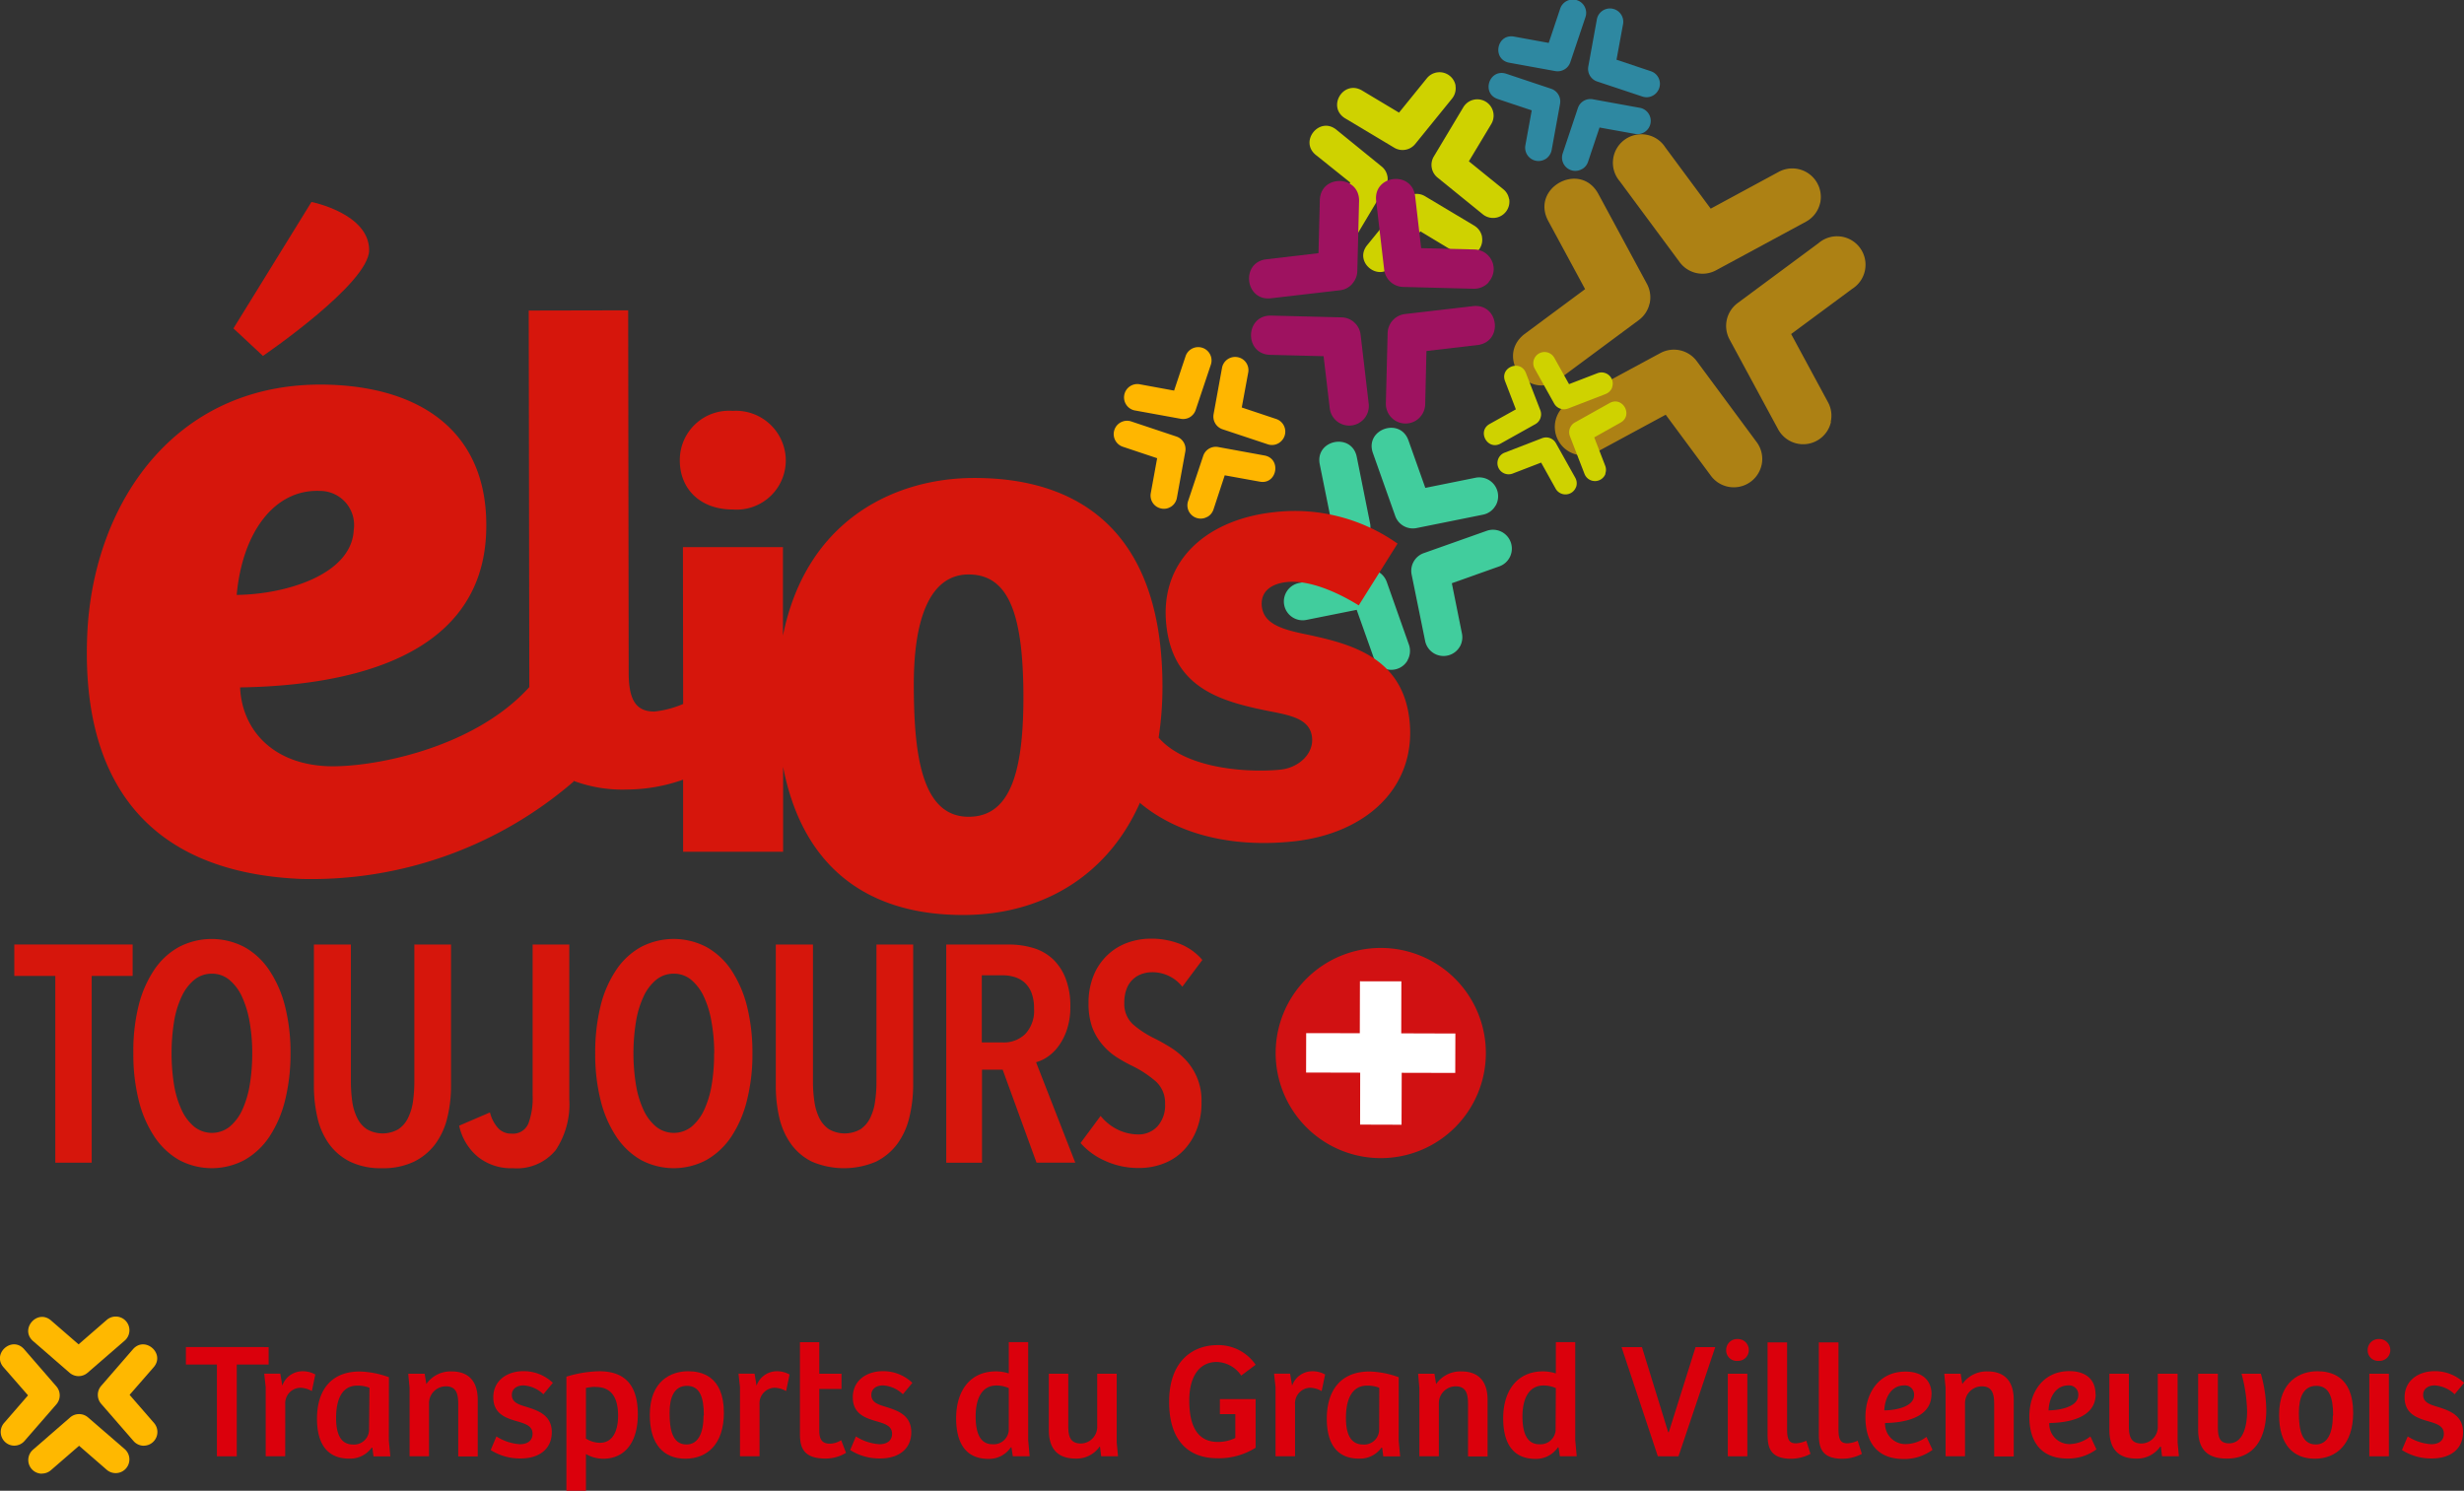 <svg id="Calque_1" data-name="Calque 1" xmlns="http://www.w3.org/2000/svg" xmlns:xlink="http://www.w3.org/1999/xlink" viewBox="0 0 584.45 353.64"><rect x="0" y="0" width="584.45" height="353.64" fill="#333333" stroke="none"/><defs><style>.cls-1{fill:none;}.cls-2{fill:#db000c;}.cls-3{fill:#ffb800;}.cls-4{clip-path:url(#clip-path);}.cls-11,.cls-5{isolation:isolate;}.cls-6{fill:#d6160c;}.cls-7{fill:#d11112;}.cls-8{fill:#fff;}.cls-9{fill:#41cd9d;}.cls-10{fill:#cfd200;}.cls-11{opacity:0.6;}.cls-12{clip-path:url(#clip-path-2);}.cls-13{fill:#ffb600;}.cls-14{fill:#9e1260;}.cls-15{fill:#2e88a1;}</style><clipPath id="clip-path" transform="translate(-9.17 -189.24)"><rect class="cls-1" x="8.89" y="499.41" width="586.39" height="45.11"/></clipPath><clipPath id="clip-path-2" transform="translate(-9.17 -189.24)"><rect class="cls-1" y="171.4" width="464.02" height="315.12"/></clipPath></defs><path class="cls-2" d="M72.89,508.81v4.13H65.33v21.78H60.62V512.94H53.26V508.8Zm0,0" transform="translate(-9.17 -189.24)"/><path class="cls-2" d="M76.82,534.71H72.19V518.28l-.35-3.16h3.82l.47,2.84a5.08,5.08,0,0,1,4.71-3.42,6.17,6.17,0,0,1,3.12.77l-.82,3.94a5.73,5.73,0,0,0-2.76-.79,3.67,3.67,0,0,0-3.55,3.94Zm0,0" transform="translate(-9.17 -189.24)"/><path class="cls-2" d="M101.4,531l.36,3.73h-4l-.27-2.06-.16,0a6.28,6.28,0,0,1-5.33,2.6c-5.49,0-7.64-3.89-7.64-9.46,0-6.86,3.43-11.21,10.13-11.21a21.61,21.61,0,0,1,6.93,1.36Zm-4.59-12.54a7.53,7.53,0,0,0-2.92-.51c-3.71,0-5,3.46-5,7.67,0,3.23.78,6.3,4,6.3a3.54,3.54,0,0,0,3.81-3.37Zm0,0" transform="translate(-9.17 -189.24)"/><path class="cls-2" d="M106.32,534.71v-16.2l-.32-3.38h3.9l.39,2.45a7,7,0,0,1,6-3c3.89,0,6.2,2.18,6.2,6.77v13.4h-4.63V522.33c0-2.38-.43-4.21-2.93-4.21a4,4,0,0,0-4,3.93v12.66Zm0,0" transform="translate(-9.17 -189.24)"/><path class="cls-2" d="M126.92,530a11.64,11.64,0,0,0,5.57,1.85c1.64,0,3-.73,3-2.48s-1.49-2.3-3.31-2.85c-2.85-.81-6-1.74-6-5.79s3.35-6.21,7.13-6.21a10,10,0,0,1,7,2.77L138.06,520a7.43,7.43,0,0,0-4.75-2.1c-1.39,0-2.73.7-2.73,2.26,0,1.79,1.64,2.29,3.47,2.84,2.85.89,6,2,6,6s-3,6.23-7.36,6.23a12.86,12.86,0,0,1-7.13-2Zm0,0" transform="translate(-9.17 -189.24)"/><path class="cls-2" d="M148.15,542.89h-4.63V515.83a28.17,28.17,0,0,1,7.79-1.29c6.23,0,9.15,3.46,9.15,10.21s-3.15,10.55-8.25,10.55a8.26,8.26,0,0,1-4.06-1.12Zm2.3-24.65a10.48,10.48,0,0,0-2.3.27v12a6.27,6.27,0,0,0,3.31,1c3.31,0,4.32-3.27,4.32-6.39,0-4.55-1.75-6.85-5.33-6.85Zm0,0" transform="translate(-9.17 -189.24)"/><path class="cls-2" d="M172.38,514.54c2.88,0,8.49.9,8.49,9.86,0,7.47-4,10.89-9.12,10.89s-8.45-3.35-8.45-10.39c0-8.1,5.07-10.36,9.08-10.36ZM176.12,525c0-4.35-1-7-4-7s-4.13,2.66-4.13,6.4.57,7.51,4,7.51c2.85,0,4.06-2.8,4.06-6.86Zm0,0" transform="translate(-9.17 -189.24)"/><path class="cls-2" d="M189.33,534.71h-4.64V518.28l-.35-3.16h3.81l.47,2.84a5.11,5.11,0,0,1,4.72-3.42,6.14,6.14,0,0,1,3.11.77l-.82,3.94a5.69,5.69,0,0,0-2.76-.79,3.67,3.67,0,0,0-3.54,3.94Zm0,0" transform="translate(-9.17 -189.24)"/><path class="cls-2" d="M203.5,507.65v7.48h5.27v3.62H203.5v9.89c0,2.38.94,3.08,2.54,3.08a5.14,5.14,0,0,0,2.65-.83l1.16,3a9.24,9.24,0,0,1-4.94,1.36c-6.08,0-6-3.74-6-6.46V507.65Zm0,0" transform="translate(-9.17 -189.24)"/><path class="cls-2" d="M212.19,530a11.68,11.68,0,0,0,5.57,1.85c1.64,0,3-.73,3-2.48s-1.48-2.3-3.31-2.85c-2.84-.81-6-1.74-6-5.79s3.35-6.21,7.13-6.21a10,10,0,0,1,7,2.77L223.33,520a7.43,7.43,0,0,0-4.74-2.1c-1.41,0-2.74.7-2.74,2.26,0,1.79,1.64,2.29,3.47,2.84,2.85.89,6,2,6,6s-3,6.23-7.36,6.23a12.86,12.86,0,0,1-7.13-2Zm0,0" transform="translate(-9.17 -189.24)"/><path class="cls-2" d="M248.45,515v-7.36h4.6v23.24l.35,3.82h-4l-.32-2.1-.15,0a6.23,6.23,0,0,1-5.3,2.73c-6.07,0-7.67-4.76-7.67-9.62,0-6.67,3.42-11.14,9.43-11.14a9.78,9.78,0,0,1,3,.47Zm0,3.54a7.15,7.15,0,0,0-2.92-.62c-3.7,0-4.94,3.5-4.94,7.33,0,3.54.85,6.61,4,6.61a3.59,3.59,0,0,0,3.85-3.23Zm0,0" transform="translate(-9.17 -189.24)"/><path class="cls-2" d="M274.05,515.13v16.31l.31,3.27h-4l-.28-2.3H270a6.63,6.63,0,0,1-5.64,2.85c-4.29,0-6.42-2.26-6.42-6.86V515.13h4.62v12.42c0,2.37.43,4.13,3,4.13a3.94,3.94,0,0,0,3.86-3.74V515.13Zm0,0" transform="translate(-9.17 -189.24)"/><path class="cls-2" d="M307,532.69a16.48,16.48,0,0,1-9.07,2.49c-7,0-11.45-4.32-11.45-13.36,0-10.09,6-13.48,11.41-13.48A10.72,10.72,0,0,1,307,513l-3.42,2.57a7.21,7.21,0,0,0-5.81-3.23c-4.05,0-6.51,3.34-6.51,9.15,0,6.12,2,9.82,6.78,9.82a9.23,9.23,0,0,0,4.14-.94v-5.65h-3.66v-3.58H307Zm0,0" transform="translate(-9.17 -189.24)"/><path class="cls-2" d="M316.35,534.71h-4.63V518.28l-.35-3.16h3.81l.47,2.84a5.09,5.09,0,0,1,4.72-3.42,6.16,6.16,0,0,1,3.11.77l-.82,3.94a5.69,5.69,0,0,0-2.76-.79,3.68,3.68,0,0,0-3.55,3.94Zm0,0" transform="translate(-9.17 -189.24)"/><path class="cls-2" d="M340.93,531l.35,3.73h-4l-.27-2.06-.16,0a6.29,6.29,0,0,1-5.33,2.6c-5.49,0-7.64-3.89-7.64-9.46,0-6.86,3.43-11.21,10.12-11.21a21.67,21.67,0,0,1,6.94,1.36Zm-4.6-12.54a7.64,7.64,0,0,0-2.91-.51c-3.7,0-5,3.46-5,7.67,0,3.23.79,6.3,4.06,6.3a3.54,3.54,0,0,0,3.81-3.37Zm0,0" transform="translate(-9.17 -189.24)"/><path class="cls-2" d="M345.84,534.71v-16.2l-.3-3.38h3.88l.39,2.45a7,7,0,0,1,6-3c3.9,0,6.21,2.18,6.21,6.77v13.4h-4.64V522.33c0-2.38-.43-4.21-2.92-4.21a4,4,0,0,0-4,3.93v12.66Zm0,0" transform="translate(-9.17 -189.24)"/><path class="cls-2" d="M378.21,515v-7.36h4.6v23.24l.35,3.82h-4l-.31-2.1-.16,0a6.24,6.24,0,0,1-5.3,2.73c-6.08,0-7.67-4.76-7.67-9.62,0-6.67,3.42-11.14,9.43-11.14a9.78,9.78,0,0,1,3,.47Zm0,3.54a7.15,7.15,0,0,0-2.92-.62c-3.7,0-5,3.5-5,7.33,0,3.54.86,6.61,4,6.61a3.6,3.6,0,0,0,3.86-3.23Zm0,0" transform="translate(-9.17 -189.24)"/><path class="cls-2" d="M402.4,534.71l-8.61-25.9h4.84L404.86,529H405l6.35-20.18h4.67l-8.72,25.9Zm0,0" transform="translate(-9.17 -189.24)"/><path class="cls-2" d="M421.29,506.9a2.59,2.59,0,0,1,2.69,2.47v.15a2.54,2.54,0,0,1-2.69,2.56,2.49,2.49,0,0,1-2.68-2.56,2.59,2.59,0,0,1,2.68-2.62ZM419,534.72V515.13h4.63v19.58Zm0,0" transform="translate(-9.17 -189.24)"/><path class="cls-2" d="M433.06,507.69v20.64c0,2.42.5,3.31,2.1,3.31a6.56,6.56,0,0,0,2.45-.62l1,3.12A9.88,9.88,0,0,1,434,535.3c-5.26,0-5.57-3.08-5.57-6V507.69Zm0,0" transform="translate(-9.17 -189.24)"/><path class="cls-2" d="M445.25,507.69v20.64c0,2.42.51,3.31,2.11,3.31a6.42,6.42,0,0,0,2.44-.62l1,3.12a9.82,9.82,0,0,1-4.64,1.16c-5.25,0-5.57-3.08-5.57-6V507.69Zm0,0" transform="translate(-9.17 -189.24)"/><path class="cls-2" d="M467.3,520c0,6-7.44,6.78-11,6.82a4.81,4.81,0,0,0,4.92,5,8.36,8.36,0,0,0,4.9-1.71l1.44,3.07a11.25,11.25,0,0,1-6.85,2.18c-6.42,0-9.07-4.13-9.07-9.95s3.3-10.79,9.5-10.79c3.81,0,6.19,1.94,6.19,5.4Zm-6.46-2.1c-3.13,0-4.6,3-4.72,5.92,2.1,0,7.06-.63,7.06-3.62a2.17,2.17,0,0,0-2.35-2.3Zm0,0" transform="translate(-9.17 -189.24)"/><path class="cls-2" d="M470.66,534.71v-16.2l-.32-3.38h3.89l.39,2.45a7.05,7.05,0,0,1,6-3c3.9,0,6.2,2.18,6.2,6.77v13.4h-4.64V522.33c0-2.38-.44-4.21-2.92-4.21a4,4,0,0,0-4,3.93v12.66Zm0,0" transform="translate(-9.17 -189.24)"/><path class="cls-2" d="M506.25,520c0,6-7.44,6.78-11,6.82a4.8,4.8,0,0,0,4.91,5A8.36,8.36,0,0,0,505,530l1.44,3.07a11.25,11.25,0,0,1-6.85,2.18c-6.42,0-9.07-4.13-9.07-9.95s3.3-10.79,9.5-10.79c3.82,0,6.19,1.94,6.19,5.4Zm-6.46-2.1c-3.12,0-4.6,3-4.71,5.92,2.1,0,7.05-.63,7.05-3.62a2.17,2.17,0,0,0-2.34-2.3Zm0,0" transform="translate(-9.17 -189.24)"/><path class="cls-2" d="M525.69,515.13v16.31l.31,3.27h-4l-.28-2.3h-.15a6.62,6.62,0,0,1-5.65,2.85c-4.28,0-6.42-2.26-6.42-6.86V515.13h4.63v12.42c0,2.37.43,4.13,3,4.13a3.94,3.94,0,0,0,3.86-3.74V515.13Zm0,0" transform="translate(-9.17 -189.24)"/><path class="cls-2" d="M545.44,515.13a32.6,32.6,0,0,1,1.28,8.56c0,7.17-3.15,11.57-9.34,11.57-4.6,0-6.82-2.14-6.82-6.94V515.13h4.68v12.26c0,2.38.15,4.25,2.64,4.25,3.27,0,4.29-3.89,4.29-7.64a36.87,36.87,0,0,0-1.32-8.87Zm0,0" transform="translate(-9.17 -189.24)"/><path class="cls-2" d="M558.84,514.54c2.88,0,8.49.9,8.49,9.86,0,7.47-4,10.89-9.11,10.89s-8.46-3.35-8.46-10.39c0-8.1,5.07-10.36,9.08-10.36ZM562.58,525c0-4.35-1-7-4-7s-4.13,2.66-4.13,6.4.57,7.51,4,7.51c2.86,0,4.06-2.8,4.06-6.86Zm0,0" transform="translate(-9.17 -189.24)"/><path class="cls-2" d="M573.45,506.9a2.6,2.6,0,0,1,2.69,2.62,2.55,2.55,0,0,1-2.69,2.56,2.49,2.49,0,0,1-2.68-2.56,2.59,2.59,0,0,1,2.68-2.62Zm-2.29,27.82V515.13h4.64v19.58Zm0,0" transform="translate(-9.17 -189.24)"/><path class="cls-2" d="M580.27,530a11.61,11.61,0,0,0,5.57,1.85c1.63,0,3-.73,3-2.48s-1.48-2.3-3.31-2.85c-2.85-.81-6-1.74-6-5.79s3.35-6.21,7.12-6.21a10,10,0,0,1,7,2.77L591.4,520a7.46,7.46,0,0,0-4.75-2.1c-1.4,0-2.72.7-2.72,2.26,0,1.79,1.64,2.29,3.46,2.84,2.84.89,6,2,6,6s-3,6.23-7.36,6.23a12.84,12.84,0,0,1-7.13-2Zm0,0" transform="translate(-9.17 -189.24)"/><path class="cls-3" d="M19.12,538.84A3.24,3.24,0,0,1,17,533.15l8.8-7.65a3.25,3.25,0,0,1,4.26,0L38.74,533a3.25,3.25,0,1,1-4.26,4.91l-6.55-5.69-6.69,5.8a3.24,3.24,0,0,1-2.12.79" transform="translate(-9.17 -189.24)"/><path class="cls-3" d="M27.82,515.7a3.26,3.26,0,0,1-2.13-.79L17,507.37c-3.2-2.83,1-7.66,4.25-4.9l6.56,5.69,6.68-5.8a3.25,3.25,0,0,1,4.26,4.91l-8.82,7.64a3.26,3.26,0,0,1-2.11.79" transform="translate(-9.17 -189.24)"/><g class="cls-4"><path class="cls-3" d="M43.26,532.21a3.23,3.23,0,0,1-2.44-1.14l-7.65-8.8a3.25,3.25,0,0,1,0-4.26l7.52-8.67c2.84-3.28,7.76,1,4.92,4.26l-5.7,6.54,5.8,6.68a3.25,3.25,0,0,1-2.45,5.38" transform="translate(-9.17 -189.24)"/><path class="cls-3" d="M12.59,532.19a3.19,3.19,0,0,1-2.13-.79,3.26,3.26,0,0,1-.33-4.58l5.69-6.56L10,513.59c-2.82-3.27,2.07-7.53,4.91-4.26l7.63,8.8a3.25,3.25,0,0,1,0,4.26L15,531.06a3.23,3.23,0,0,1-2.45,1.13" transform="translate(-9.17 -189.24)"/></g><g class="cls-5"><polygon class="cls-6" points="21.75 231.52 21.75 275.82 13.12 275.82 13.12 231.52 3.39 231.52 3.39 224.06 31.46 224.06 31.46 231.52 21.75 231.52"/><path class="cls-6" d="M69,439.1a41.8,41.8,0,0,0-.62-7.41,24,24,0,0,0-1.81-6,11.36,11.36,0,0,0-3-4,6.34,6.34,0,0,0-4.13-1.46,6.47,6.47,0,0,0-4.2,1.46,11.25,11.25,0,0,0-3,4,22.39,22.39,0,0,0-1.8,6,48,48,0,0,0,0,14.84,23.15,23.15,0,0,0,1.8,6,11.29,11.29,0,0,0,3,4,6.76,6.76,0,0,0,8.4,0,11.44,11.44,0,0,0,3-4,23.5,23.5,0,0,0,1.78-6A46.22,46.22,0,0,0,69,439.1Zm9.08,0a46.07,46.07,0,0,1-1.29,11.16,27.73,27.73,0,0,1-3.69,8.59,17.48,17.48,0,0,1-5.89,5.55,16.48,16.48,0,0,1-15.61,0,17.54,17.54,0,0,1-5.84-5.56,27.34,27.34,0,0,1-3.69-8.58A45.08,45.08,0,0,1,40.8,439.1,44.62,44.62,0,0,1,42,428a26.82,26.82,0,0,1,3.66-8.55,16.93,16.93,0,0,1,5.89-5.52,16.75,16.75,0,0,1,15.63,0,17.1,17.1,0,0,1,5.89,5.52A27.34,27.34,0,0,1,76.79,428,44.68,44.68,0,0,1,78.08,439.1Z" transform="translate(-9.17 -189.24)"/><path class="cls-6" d="M115.27,454.39a17.32,17.32,0,0,1-2.85,6.25,14.09,14.09,0,0,1-5.09,4.2,16.86,16.86,0,0,1-7.56,1.53,16.67,16.67,0,0,1-7.53-1.53,13.59,13.59,0,0,1-5-4.2,17.05,17.05,0,0,1-2.77-6.25,33.08,33.08,0,0,1-.84-7.67V413.31h8.77V445.9a34,34,0,0,0,.32,4.64,12.57,12.57,0,0,0,1.18,3.91,6.64,6.64,0,0,0,2.3,2.68,7.5,7.5,0,0,0,7.45,0,6.64,6.64,0,0,0,2.3-2.68,12.84,12.84,0,0,0,1.18-3.91,34,34,0,0,0,.32-4.64V413.31h8.7v33.41A31.51,31.51,0,0,1,115.27,454.39Z" transform="translate(-9.17 -189.24)"/><path class="cls-6" d="M141,462.06a11.89,11.89,0,0,1-10.2,4.31,12.53,12.53,0,0,1-8.33-2.74,13.24,13.24,0,0,1-4.39-7.35l7.31-3.14a8.68,8.68,0,0,0,1.72,3.48,4.16,4.16,0,0,0,3.4,1.55,3.93,3.93,0,0,0,4-2.42,17.24,17.24,0,0,0,1-6.57V413.31h8.69V450A19.66,19.66,0,0,1,141,462.06Z" transform="translate(-9.17 -189.24)"/><path class="cls-6" d="M178.58,439.1a41.82,41.82,0,0,0-.64-7.41,23.16,23.16,0,0,0-1.81-6,11.52,11.52,0,0,0-3-4,6.35,6.35,0,0,0-4.14-1.46,6.45,6.45,0,0,0-4.19,1.46,11.13,11.13,0,0,0-3,4,22.37,22.37,0,0,0-1.79,6,46.76,46.76,0,0,0,0,14.84,22.75,22.75,0,0,0,1.79,6,11.29,11.29,0,0,0,3,4,6.76,6.76,0,0,0,8.4,0,11.53,11.53,0,0,0,3-4,23.52,23.52,0,0,0,1.79-6,44,44,0,0,0,.56-7.43Zm9.06,0a44.63,44.63,0,0,1-1.29,11.16,27.49,27.49,0,0,1-3.69,8.59,17.54,17.54,0,0,1-5.88,5.55,16.48,16.48,0,0,1-15.61,0,17.48,17.48,0,0,1-5.85-5.56,27.57,27.57,0,0,1-3.69-8.58,45.09,45.09,0,0,1-1.28-11.16,46.09,46.09,0,0,1,1.24-11.1,26.62,26.62,0,0,1,3.67-8.55,16.9,16.9,0,0,1,5.88-5.52,16.75,16.75,0,0,1,15.65,0,17.19,17.19,0,0,1,5.89,5.52,27.82,27.82,0,0,1,3.69,8.55A45.14,45.14,0,0,1,187.64,439.1Z" transform="translate(-9.17 -189.24)"/><path class="cls-6" d="M224.84,454.39a17.34,17.34,0,0,1-2.86,6.25,14,14,0,0,1-5.08,4.2,19.39,19.39,0,0,1-15.1,0,13.56,13.56,0,0,1-5-4.2,17.58,17.58,0,0,1-2.78-6.25,33.07,33.07,0,0,1-.83-7.67V413.31H202V445.9a31.1,31.1,0,0,0,.34,4.64,12.81,12.81,0,0,0,1.16,3.91,6.88,6.88,0,0,0,2.3,2.68,7.54,7.54,0,0,0,7.47,0,6.79,6.79,0,0,0,2.3-2.68,12.53,12.53,0,0,0,1.16-3.91,29.82,29.82,0,0,0,.33-4.64V413.31h8.71v33.41A32.53,32.53,0,0,1,224.84,454.39Z" transform="translate(-9.17 -189.24)"/><path class="cls-6" d="M254.44,428.51a10.17,10.17,0,0,0-.65-3.87,6.31,6.31,0,0,0-1.72-2.42,6.46,6.46,0,0,0-2.38-1.24,9.46,9.46,0,0,0-2.64-.37h-5v15.93h5a7.28,7.28,0,0,0,5.3-2A8,8,0,0,0,254.44,428.51Zm.59,36.55L247,443h-4.9v22.07h-8.48V413.31h14.77a20.19,20.19,0,0,1,5.93.84,11.75,11.75,0,0,1,4.63,2.66,12.43,12.43,0,0,1,3,4.61,18,18,0,0,1,1.1,6.64,16.74,16.74,0,0,1-.77,5.31,14,14,0,0,1-1.95,3.92,10.84,10.84,0,0,1-2.59,2.6,9,9,0,0,1-2.82,1.34l9.3,23.83Z" transform="translate(-9.17 -189.24)"/><path class="cls-6" d="M289.61,423.32a9,9,0,0,0-7.18-3.44,7.45,7.45,0,0,0-2.42.41,5.86,5.86,0,0,0-3.61,3.54,8.93,8.93,0,0,0-.55,3.29,6.54,6.54,0,0,0,2,5.07,22.88,22.88,0,0,0,5.2,3.41c1.27.63,2.55,1.36,3.88,2.19a17.94,17.94,0,0,1,3.58,3,14,14,0,0,1,3.65,9.88,17.21,17.21,0,0,1-1.21,6.72,14.79,14.79,0,0,1-3.21,4.93,13.19,13.19,0,0,1-4.72,3,16,16,0,0,1-5.69,1,18.86,18.86,0,0,1-8-1.68,16.77,16.77,0,0,1-5.86-4.24l4.76-6.43a12,12,0,0,0,4,3.22,11.16,11.16,0,0,0,4.87,1.17,6.09,6.09,0,0,0,4.6-1.9,7.42,7.42,0,0,0,1.82-5.34,6.85,6.85,0,0,0-2.19-5.33,25.75,25.75,0,0,0-5.56-3.67,34.91,34.91,0,0,1-4-2.26,15.15,15.15,0,0,1-3.28-3,13.8,13.8,0,0,1-2.28-4,16.43,16.43,0,0,1-.84-5.51,17.09,17.09,0,0,1,1.29-6.92,13.85,13.85,0,0,1,3.37-4.78,13.59,13.59,0,0,1,4.72-2.82,16.4,16.4,0,0,1,5.33-.91,18.71,18.71,0,0,1,7.06,1.28,13.51,13.51,0,0,1,5.22,3.77Z" transform="translate(-9.17 -189.24)"/><path class="cls-7" d="M361.61,439.05a24.93,24.93,0,1,1-24.93-24.93A24.92,24.92,0,0,1,361.61,439.05Z" transform="translate(-9.17 -189.24)"/><polygon class="cls-8" points="322.54 245.12 322.57 232.79 332.4 232.8 332.37 245.14 345.21 245.18 345.18 254.53 332.48 254.5 332.44 266.82 322.61 266.79 322.63 254.47 309.8 254.44 309.82 245.09 322.54 245.11 322.54 245.12"/><path class="cls-9" d="M355.46,342.59a4.46,4.46,0,0,1-8.26-1.32L344,325.53a4.46,4.46,0,0,1,2.9-5.08l14.9-5.28a4.47,4.47,0,1,1,3,8.43l-11.26,4,2.4,11.94a4.47,4.47,0,0,1-.49,3.08" transform="translate(-9.17 -189.24)"/><path class="cls-9" d="M333.66,316.46a4.51,4.51,0,0,1-2.38,2l-14.92,5.29c-5.52,1.78-8.38-6.36-3-8.43l11.26-4-2.41-11.93c-1.16-5.85,7.6-7.6,8.78-1.76l3.15,15.73a4.44,4.44,0,0,1-.49,3.09" transform="translate(-9.17 -189.24)"/><path class="cls-9" d="M363.91,309.18a4.41,4.41,0,0,1-3,2.16l-15.73,3.17a4.44,4.44,0,0,1-5.08-2.9l-5.28-14.89c-2-5.63,6.44-8.6,8.43-3l4,11.26,11.93-2.41a4.48,4.48,0,0,1,4.76,6.6" transform="translate(-9.17 -189.24)"/><path class="cls-9" d="M343.05,345.88a4.39,4.39,0,0,1-2.38,2,4.46,4.46,0,0,1-5.7-2.72l-4-11.25-11.93,2.39a4.46,4.46,0,1,1-1.76-8.75L333,324.38a4.5,4.5,0,0,1,5.1,2.9l5.26,14.89a4.47,4.47,0,0,1-.34,3.71" transform="translate(-9.17 -189.24)"/><path class="cls-10" d="M367.14,236.42a3.87,3.87,0,0,1-6.24,3.67l-10.76-8.73a3.87,3.87,0,0,1-.87-5l7-11.69a3.86,3.86,0,1,1,6.62,4l-5.31,8.84,8.16,6.62a3.73,3.73,0,0,1,1.37,2.32" transform="translate(-9.17 -189.24)"/><path class="cls-10" d="M338.26,231a3.8,3.8,0,0,1-.49,2.64l-7,11.73c-2.65,4.41-9.28.43-6.62-4l5.3-8.83L321.28,226c-4-3.24.85-9.23,4.86-6l10.75,8.74a3.77,3.77,0,0,1,1.37,2.34" transform="translate(-9.17 -189.24)"/><path class="cls-10" d="M354.4,209.54a3.89,3.89,0,0,1-.82,3.1l-8.72,10.75a3.86,3.86,0,0,1-5,.88l-11.7-7c-4.23-2.69-.41-9.09,4-6.61l8.85,5.3,6.61-8.16a3.87,3.87,0,0,1,6.81,1.76" transform="translate(-9.17 -189.24)"/><path class="cls-10" d="M360.69,245.44a3.86,3.86,0,0,1-5.79,4l-8.82-5.32-6.63,8.16c-3.25,4-9.24-.86-6-4.87l8.73-10.74a3.86,3.86,0,0,1,5-.88l11.71,7a3.93,3.93,0,0,1,1.82,2.64" transform="translate(-9.17 -189.24)"/><g class="cls-11"><g class="cls-12"><path class="cls-13" d="M443.47,289.31a6.75,6.75,0,0,1-12.54,1.76l-11.51-21.29a6.75,6.75,0,0,1,1.92-8.65l19.18-14.21a6.75,6.75,0,1,1,8,10.83l-14.5,10.73,8.73,16.16a6.62,6.62,0,0,1,.66,4.67" transform="translate(-9.17 -189.24)"/><path class="cls-13" d="M400.44,261.24a6.67,6.67,0,0,1-2.57,3.94l-19.19,14.23c-7.16,4.85-14.76-5.43-8-10.85l14.47-10.73-8.73-16.15c-4.28-7.92,7.59-14.35,11.88-6.42l11.51,21.32a6.73,6.73,0,0,1,.65,4.66" transform="translate(-9.17 -189.24)"/><path class="cls-13" d="M440.9,237.38a6.75,6.75,0,0,1-3.38,4.46l-21.31,11.52a6.74,6.74,0,0,1-8.64-1.94l-14.2-19.18a6.75,6.75,0,1,1,10.83-8l10.74,14.5L431.09,230a6.77,6.77,0,0,1,9.81,7.43" transform="translate(-9.17 -189.24)"/><path class="cls-13" d="M427,299.58a6.75,6.75,0,0,1-12,2.54l-10.73-14.5-16.18,8.75a6.75,6.75,0,1,1-6.4-11.88L403,273a6.76,6.76,0,0,1,8.63,1.91l14.21,19.21a6.68,6.68,0,0,1,1.16,5.49" transform="translate(-9.17 -189.24)"/></g></g><path class="cls-13" d="M295.57,311.83a3.15,3.15,0,0,1-4.59-3.71l3.59-10.74a3.14,3.14,0,0,1,3.56-2.09l10.95,2c4.14.75,3,7-1.12,6.21L299.67,302,297,310.11a3.15,3.15,0,0,1-1.39,1.72" transform="translate(-9.17 -189.24)"/><path class="cls-13" d="M291.42,288.2a3.12,3.12,0,0,1-2.18.39l-11-2a3.16,3.16,0,0,1,1.14-6.21l8.28,1.52,2.72-8.15a3.16,3.16,0,1,1,6,2l-3.59,10.72a3.19,3.19,0,0,1-1.36,1.72" transform="translate(-9.17 -189.24)"/><path class="cls-13" d="M312.46,294.37a3.1,3.1,0,0,1-2.59.27l-10.74-3.57a3.18,3.18,0,0,1-2.1-3.58l2-11a3.16,3.16,0,0,1,3.68-2.52,3.12,3.12,0,0,1,2.53,3.66l-1.53,8.28,8.16,2.72a3.16,3.16,0,0,1,2,4,3.26,3.26,0,0,1-1.38,1.72" transform="translate(-9.17 -189.24)"/><path class="cls-13" d="M286.82,309.5a3,3,0,0,1-2.17.38,3.13,3.13,0,0,1-2.52-3.65l1.51-8.29-8.14-2.72a3.15,3.15,0,1,1,2-6l10.72,3.58a3.15,3.15,0,0,1,2.1,3.56l-2,11a3.13,3.13,0,0,1-1.5,2.15" transform="translate(-9.17 -189.24)"/><path class="cls-10" d="M390,301.59a2.66,2.66,0,0,1-5,.05l-3.45-8.91a2.66,2.66,0,0,1,1.18-3.27l8.22-4.6c3.1-1.73,5.7,2.91,2.6,4.64L387.32,293l2.61,6.76a2.62,2.62,0,0,1,0,1.85" transform="translate(-9.17 -189.24)"/><path class="cls-10" d="M374.55,288.44a2.63,2.63,0,0,1-1.2,1.42l-8.23,4.6c-3.09,1.73-5.69-2.92-2.6-4.65l6.21-3.46-2.59-6.75c-1.19-3.26,3.64-5.14,4.95-1.93l3.45,8.92a2.62,2.62,0,0,1,0,1.85" transform="translate(-9.17 -189.24)"/><path class="cls-10" d="M391.57,281.15a2.7,2.7,0,0,1-1.57,1.57l-8.9,3.44a2.68,2.68,0,0,1-3.29-1.19l-4.58-8.21a2.66,2.66,0,1,1,4.64-2.6l3.47,6.21,6.75-2.6a2.67,2.67,0,0,1,3.45,1.53,2.7,2.7,0,0,1,0,1.86" transform="translate(-9.17 -189.24)"/><path class="cls-10" d="M383,304.77a2.67,2.67,0,0,1-4.83.41v0l-3.45-6.2-6.75,2.6a2.65,2.65,0,1,1-1.92-4.95l8.9-3.44a2.66,2.66,0,0,1,3.28,1.19l4.6,8.22a2.69,2.69,0,0,1,.18,2.2" transform="translate(-9.17 -189.24)"/><path class="cls-14" d="M346,288.2a4.67,4.67,0,0,1-8.11-3.25l.42-16.7a4.67,4.67,0,0,1,4.12-4.51l16.36-1.9c5.87-.4,6.9,8.22,1.1,9.22l-12.37,1.45-.3,12.67a4.64,4.64,0,0,1-1.22,3" transform="translate(-9.17 -189.24)"/><path class="cls-14" d="M329.89,256.61a4.51,4.51,0,0,1-2.9,1.49L310.64,260c-6.17.72-7.25-8.54-1.08-9.25l12.35-1.45.32-12.68c.29-6.07,9.32-5.84,9.31.23l-.42,16.72a4.67,4.67,0,0,1-1.22,3" transform="translate(-9.17 -189.24)"/><path class="cls-14" d="M362.28,256.22a4.7,4.7,0,0,1-3.54,1.52L342,257.31a4.65,4.65,0,0,1-4.51-4.12l-1.91-16.35c-.64-6.1,8.44-7.17,9.25-1.1l1.43,12.37,12.66.31a4.67,4.67,0,0,1,4.55,4.74v0a4.7,4.7,0,0,1-1.22,3" transform="translate(-9.17 -189.24)"/><path class="cls-14" d="M332.63,288.69a4.65,4.65,0,0,1-8.05-2.6l-1.46-12.35-12.66-.32c-6.21-.15-6-9.46.23-9.31l16.71.42a4.65,4.65,0,0,1,4.5,4.11L333.82,285a4.67,4.67,0,0,1-1.18,3.69" transform="translate(-9.17 -189.24)"/><path class="cls-15" d="M384.44,229.33a3.15,3.15,0,0,1-4.6-3.71l3.59-10.72a3.13,3.13,0,0,1,3.55-2.11l11,2a3.15,3.15,0,1,1-1.13,6.19l-8.28-1.49-2.72,8.12a3.07,3.07,0,0,1-1.38,1.72" transform="translate(-9.17 -189.24)"/><path class="cls-15" d="M380.26,205.7a3.17,3.17,0,0,1-2.15.41l-11-2c-4.06-.81-2.95-6.87,1.13-6.2l8.28,1.51,2.72-8.13a3.15,3.15,0,0,1,6,2L381.64,204a3.19,3.19,0,0,1-1.38,1.71" transform="translate(-9.17 -189.24)"/><path class="cls-15" d="M401.32,211.87a3.1,3.1,0,0,1-2.59.27L388,208.57a3.15,3.15,0,0,1-2.09-3.57l2-11a3.16,3.16,0,1,1,6.21,1.13l-1.52,8.28,8.13,2.72a3.14,3.14,0,0,1,2,4h0a3.18,3.18,0,0,1-1.38,1.72" transform="translate(-9.17 -189.24)"/><path class="cls-15" d="M375.69,227a3.16,3.16,0,0,1-4.71-3.28l1.51-8.29-8.12-2.72c-3.88-1.38-1.95-7.2,2-6l10.74,3.59a3.18,3.18,0,0,1,2.1,3.56l-2,11a3.29,3.29,0,0,1-1.5,2.15" transform="translate(-9.17 -189.24)"/><path class="cls-6" d="M183,310.11a11.67,11.67,0,0,0,12.53-12.4,11.84,11.84,0,0,0-12.57-11,11.68,11.68,0,0,0-12.54,11.75C170.41,305.18,175.21,310.12,183,310.11Z" transform="translate(-9.17 -189.24)"/><path class="cls-6" d="M238.92,383c-11.27,0-13-15.07-13-31.48,0-15.84,4-26,13-26,9.74,0,13,9.9,13,29.38C251.89,373.61,248.28,383,238.92,383ZM85.08,305.7a8.09,8.09,0,0,1,8,9.24c-.48,10.59-16.07,15.31-27.77,15.43C66.67,315.5,74.27,305.23,85.08,305.7Zm258.41,54.37C341.87,345.2,329.74,342,319,339.73c-6-1.2-10.09-2.59-10.53-6.65-.35-3.37,2-5.33,5.91-5.76,4.35-.47,10.39,1.42,17.08,5.53l9.2-14.65a42.24,42.24,0,0,0-29.35-7.45c-15.72,1.72-27.16,11.35-25.49,26.78C287.45,352.69,299,355.7,310.48,358c5.23,1,9.44,1.94,9.9,6.15.43,3.94-3.19,7.2-7.4,7.66-6.33.69-22.1.34-29-7.59l0,.09A80,80,0,0,0,284.9,352c-.07-44.86-29.48-49.4-44.75-49.37-17.91,0-39.6,9.26-45.27,37.4l0-21-23.72,0,.05,37.21a23.54,23.54,0,0,1-6.83,1.8c-4.53,0-6.09-3-6.09-9.31l-.12-85.87-23.59.05.14,87.69c0,.55,0,1.09,0,1.64C121.35,367,97.05,371.42,86.72,371c-13.19-.6-20.18-8.92-20.6-18.69,21.24-.33,56.94-5,58.35-36.36,1-22.69-13.62-34.39-36.3-35.41-37-1.66-56.9,27.77-58.3,59.11C28.41,372.46,42.3,396,80.32,397.74a95.11,95.11,0,0,0,64.93-23.11l-.08-.17a33.16,33.16,0,0,0,12.71,2.08,40.5,40.5,0,0,0,13.32-2.34l0,17.11,23.72,0,0-20.14c4.6,23.8,20,35.16,42.72,35.13,18.45,0,34.25-9.08,42-26.82l-.07.25c9.95,8.28,23.56,10.52,36.61,9.09C333.5,386.89,345.21,375.8,343.49,360.07Z" transform="translate(-9.17 -189.24)"/><path class="cls-6" d="M83.05,237.15s13.67,2.72,13.68,11.43c0,7.94-25.19,25.09-25.19,25.09l-7-6.52Z" transform="translate(-9.17 -189.24)"/></g></svg>